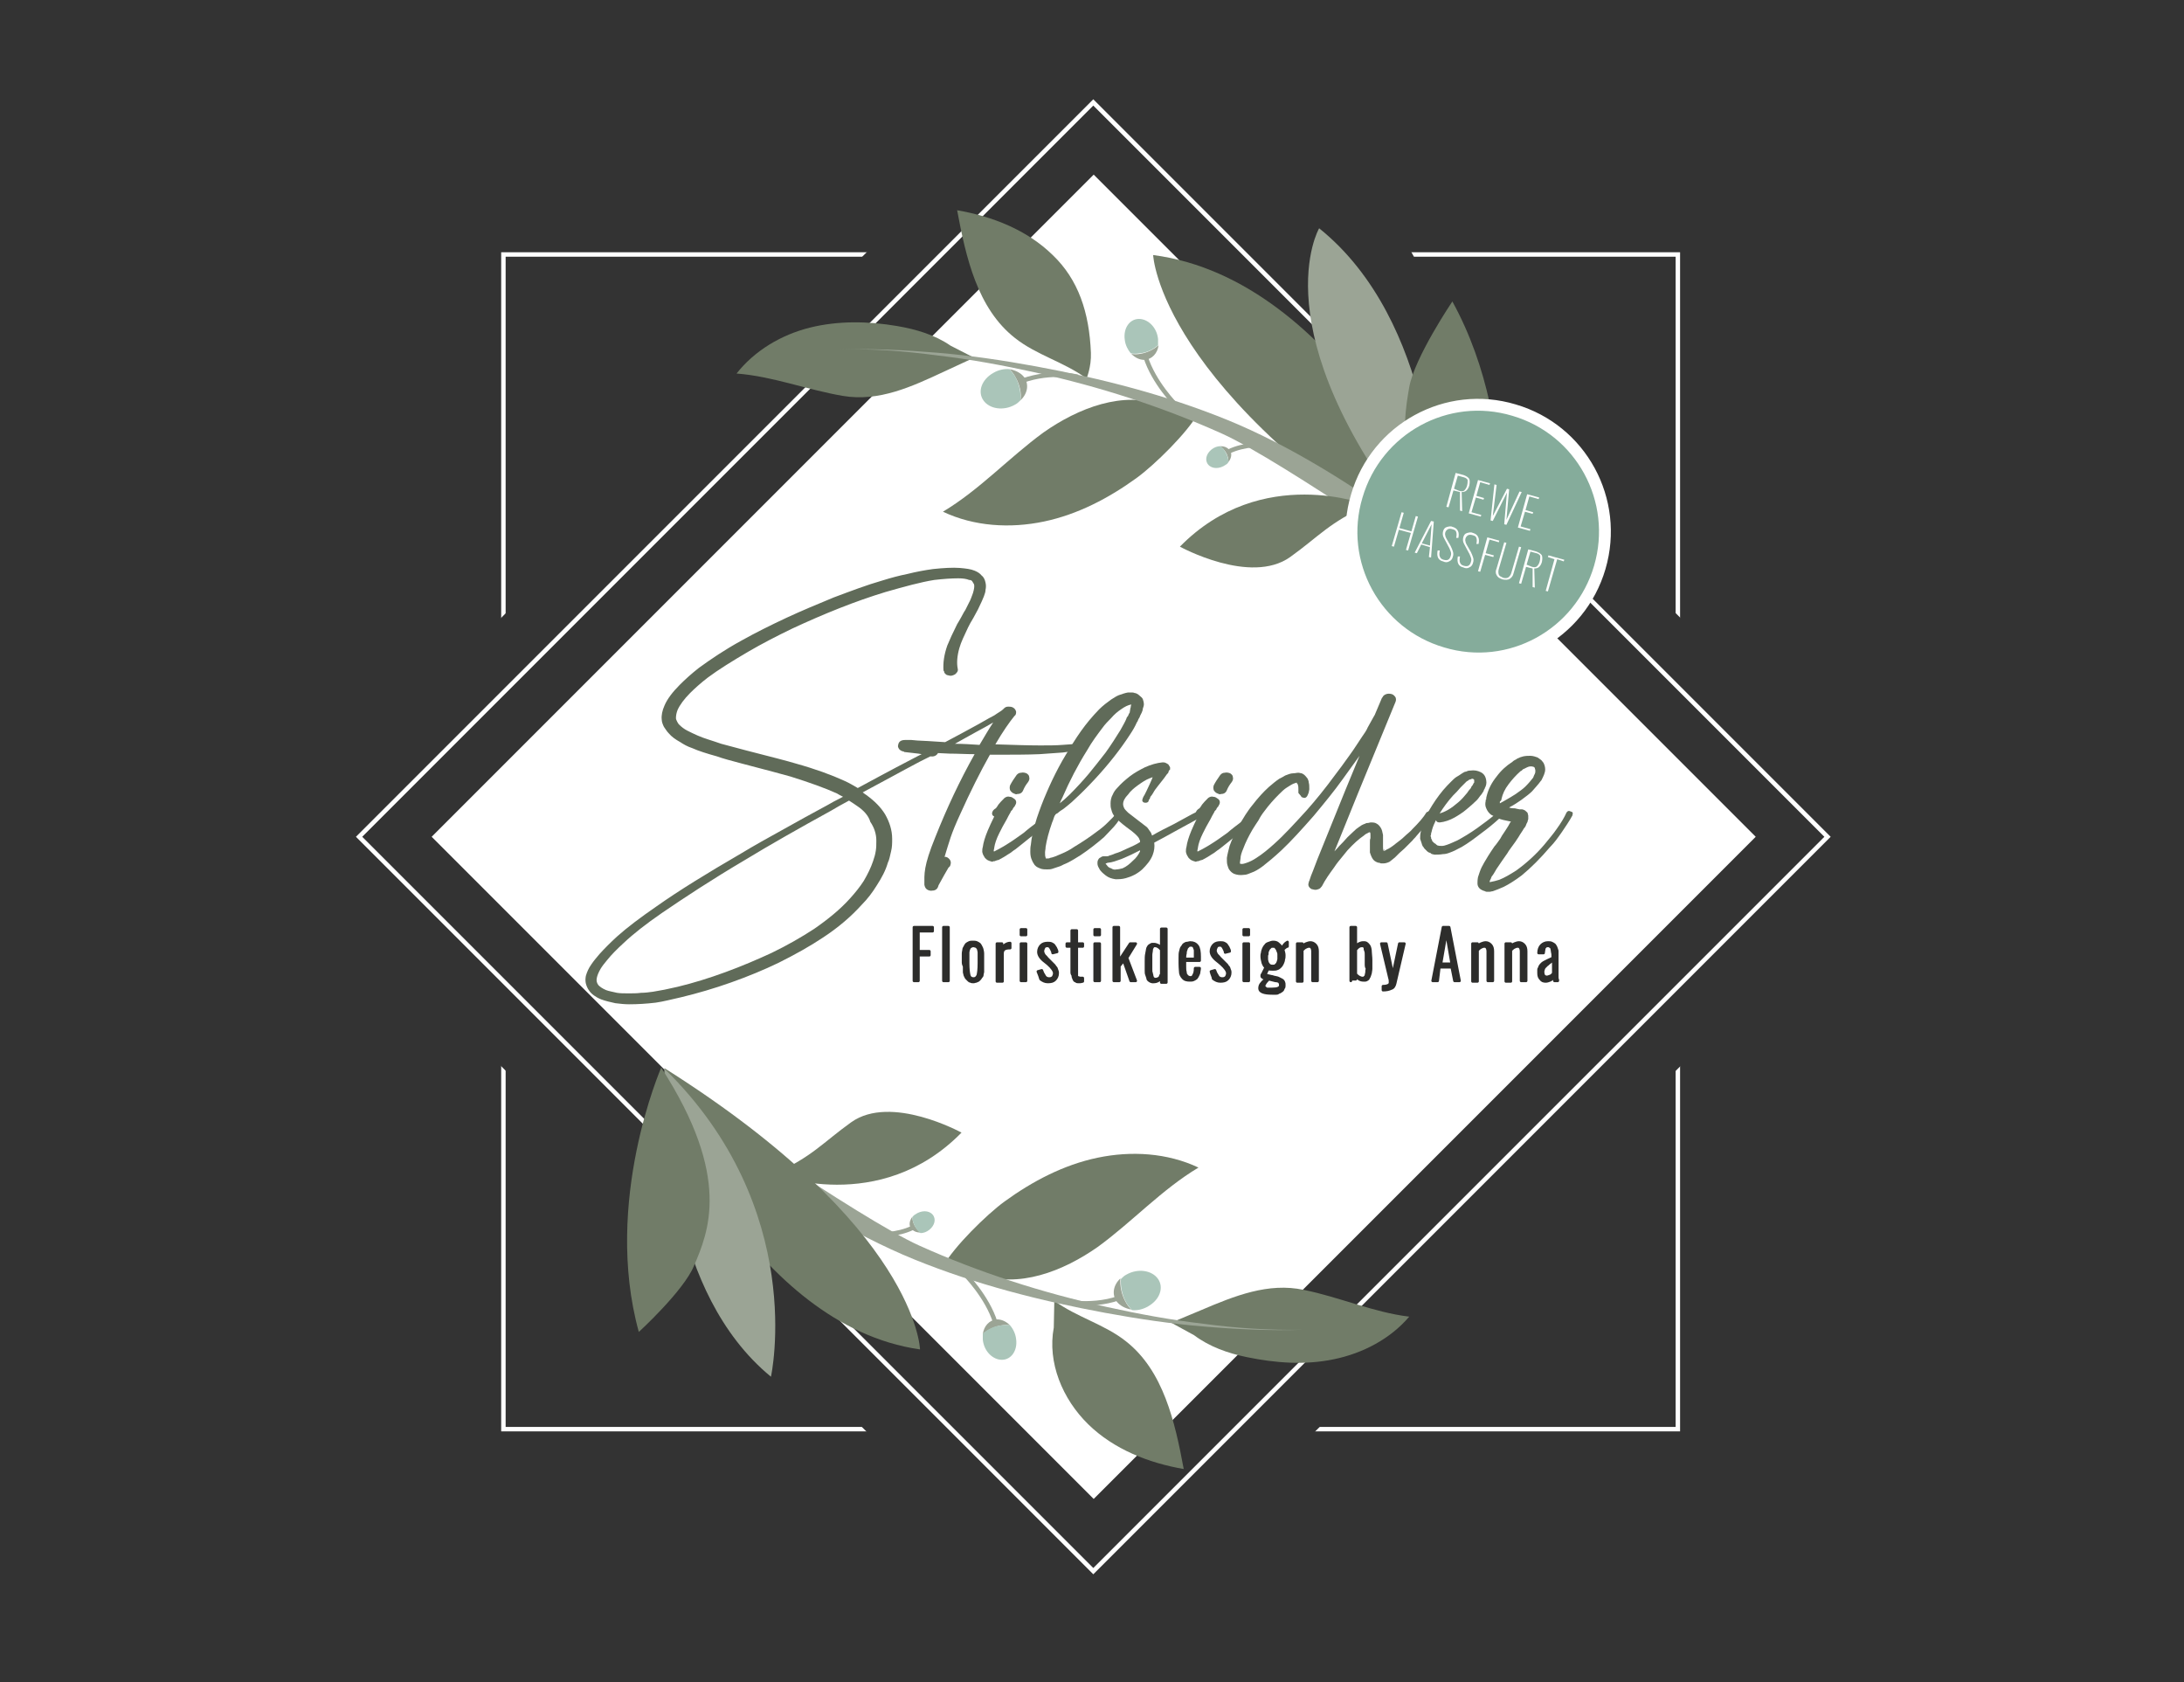 <?xml version="1.0" encoding="utf-8"?>
<!-- Generator: $$$/GeneralStr/196=Adobe Illustrator 27.6.0, SVG Export Plug-In . SVG Version: 6.00 Build 0)  -->
<svg version="1.1" id="Ebene_1" xmlns="http://www.w3.org/2000/svg" xmlns:xlink="http://www.w3.org/1999/xlink" x="0px" y="0px"
	 viewBox="0 0 400 308" style="enable-background:new 0 0 400 308;" xml:space="preserve">
<style type="text/css">
	.st0{fill:#333333;}
	.st1{fill:none;stroke:#FFFFFF;stroke-width:0.815;stroke-miterlimit:10;}
	.st2{fill:#FFFFFF;}
	.st3{fill:#2D2D2B;stroke:#2D2D2B;stroke-width:0.5;stroke-linecap:round;stroke-linejoin:round;stroke-miterlimit:10;}
	.st4{fill:#606B59;}
	.st5{fill:#717C68;}
	.st6{fill:#9BA495;}
	.st7{fill:#AAC5B9;}
	.st8{fill:none;stroke:#9BA495;stroke-width:0.815;stroke-miterlimit:10;}
	.st9{fill:none;}
	.st10{fill:#85AC9B;stroke:#FFFFFF;stroke-width:2.172;stroke-miterlimit:10;}
</style>
<g>
	<rect class="st0" width="400" height="308"/>
</g>
<rect x="92.2" y="46.6" class="st1" width="215.1" height="215.1"/>
<rect x="94.4" y="48.8" transform="matrix(0.707 -0.707 0.707 0.707 -50.502 186.424)" class="st0" width="210.8" height="210.8"/>
<rect x="105.2" y="58.1" transform="matrix(0.707 -0.707 0.707 0.707 -49.686 186.527)" class="st1" width="190.2" height="190.2"/>
<rect x="114.6" y="67.5" transform="matrix(0.707 -0.707 0.707 0.707 -49.686 186.527)" class="st2" width="171.5" height="171.5"/>
<g>
	<path class="st3" d="M167.4,179.6v-9.8h3.4v0.7h-2.6v3.7h2v0.7h-2v4.7H167.4z"/>
	<path class="st3" d="M172.8,179.6v-9.8h0.9v9.8H172.8z"/>
	<path class="st3" d="M176.4,176.3V176c0-0.3,0-0.5,0-0.7c0-0.2,0-0.4,0-0.7c0-0.3,0.1-0.5,0.1-0.7s0.1-0.3,0.2-0.5s0.2-0.4,0.3-0.5
		c0.1-0.1,0.3-0.2,0.5-0.3c0.2-0.1,0.4-0.1,0.7-0.1c0.2,0,0.5,0,0.7,0.1c0.2,0.1,0.4,0.2,0.5,0.3c0.1,0.1,0.2,0.3,0.3,0.5
		s0.2,0.4,0.2,0.5s0.1,0.4,0.1,0.7c0,0.3,0,0.5,0,0.7c0,0.2,0,0.4,0,0.7v0.4c0,0.3,0,0.4,0,0.6s0,0.3,0,0.5c0,0.2,0,0.4,0,0.5
		c0,0.1-0.1,0.3-0.1,0.5c0,0.2-0.1,0.3-0.2,0.4c-0.1,0.1-0.1,0.2-0.2,0.3c-0.1,0.1-0.2,0.2-0.3,0.3s-0.3,0.1-0.4,0.2
		c-0.2,0-0.3,0.1-0.5,0.1c-0.2,0-0.4,0-0.5-0.1c-0.2,0-0.3-0.1-0.4-0.2s-0.2-0.2-0.3-0.3c-0.1-0.1-0.2-0.2-0.2-0.3
		c-0.1-0.1-0.1-0.2-0.2-0.4c0-0.2-0.1-0.3-0.1-0.5c0-0.1,0-0.3,0-0.5c0-0.2,0-0.4,0-0.5S176.4,176.6,176.4,176.3z M177.3,176v0.4
		c0,1.1,0.1,1.8,0.2,2.2c0.1,0.4,0.4,0.6,0.8,0.6c0.4,0,0.6-0.2,0.8-0.6c0.1-0.4,0.2-1.1,0.2-2.2V176c0-0.4,0-0.7,0-0.9
		c0-0.2,0-0.5,0-0.7c0-0.2-0.1-0.4-0.1-0.5s-0.1-0.3-0.2-0.4c-0.1-0.1-0.2-0.2-0.3-0.2c-0.1,0-0.2-0.1-0.4-0.1c-0.1,0-0.3,0-0.4,0.1
		c-0.1,0-0.2,0.1-0.3,0.2c-0.1,0.1-0.1,0.2-0.2,0.4c0,0.1-0.1,0.3-0.1,0.5c0,0.2,0,0.5,0,0.7C177.3,175.3,177.3,175.6,177.3,176z"/>
	<path class="st3" d="M182.6,179.6v-6.8h0.9v1c0.1-0.4,0.3-0.6,0.6-0.8c0.3-0.2,0.6-0.3,0.9-0.3v0.9c0,0-0.1,0-0.1,0
		c-0.9,0-1.3,0.3-1.3,1v5.1H182.6z"/>
	<path class="st3" d="M187,171.2v-1h0.9v1H187z M187,179.6v-6.8h0.9v6.8H187z"/>
	<path class="st3" d="M190.1,177.9l0.7-0.2c0.1,0.2,0.1,0.3,0.2,0.5c0.1,0.2,0.2,0.3,0.3,0.5c0.1,0.2,0.2,0.3,0.4,0.4
		s0.3,0.1,0.5,0.1c0.3,0,0.5-0.1,0.7-0.3c0.1-0.2,0.2-0.4,0.2-0.7c0-0.4-0.4-1-1.2-1.7l-0.5-0.4c-0.4-0.3-0.7-0.6-0.9-0.9
		c-0.2-0.3-0.3-0.6-0.3-0.9c0-0.5,0.2-0.9,0.5-1.2c0.3-0.3,0.7-0.4,1.2-0.4c0.2,0,0.5,0,0.7,0.1s0.4,0.2,0.5,0.4s0.3,0.4,0.3,0.5
		c0.1,0.2,0.2,0.4,0.2,0.6l-0.8,0.2c0-0.2-0.1-0.4-0.2-0.6c-0.1-0.2-0.2-0.4-0.3-0.5c-0.2-0.2-0.3-0.2-0.5-0.2
		c-0.3,0-0.5,0.1-0.6,0.3s-0.2,0.4-0.2,0.7c0,0.2,0.1,0.4,0.2,0.6s0.4,0.4,0.6,0.7l0.5,0.5c0.2,0.2,0.3,0.3,0.4,0.4
		c0.1,0.1,0.2,0.2,0.4,0.4c0.1,0.2,0.2,0.3,0.3,0.4c0.1,0.1,0.1,0.3,0.2,0.5c0.1,0.2,0.1,0.4,0.1,0.5c0,0.5-0.2,0.9-0.5,1.2
		c-0.3,0.3-0.7,0.4-1.3,0.4c-0.5,0-0.9-0.2-1.3-0.5C190.5,178.9,190.3,178.4,190.1,177.9z"/>
	<path class="st3" d="M196.3,178v-4.7h-0.9v-0.5h0.9v-2.4h0.9v2.4h1.1v0.5h-1.1v4.7c0,0.2,0,0.3,0,0.4c0,0.1,0,0.2,0,0.3
		c0,0.1,0.1,0.2,0.1,0.2c0,0.1,0.1,0.1,0.2,0.1c0.1,0,0.2,0.1,0.3,0.1c0.2,0,0.4,0,0.5,0v0.6c-0.3,0.1-0.5,0.1-0.7,0.1
		c-0.2,0-0.4,0-0.5-0.1s-0.3-0.1-0.3-0.2c-0.1-0.1-0.1-0.2-0.2-0.4s-0.1-0.3-0.1-0.5C196.3,178.3,196.3,178.2,196.3,178z"/>
	<path class="st3" d="M200.5,171.2v-1h0.9v1H200.5z M200.5,179.6v-6.8h0.9v6.8H200.5z"/>
	<path class="st3" d="M204,179.6v-9.8h0.9v6.2l2.1-3.2h1l-1.6,2.6l1.6,4.2h-0.9l-1.3-3.7l-0.8,1v2.7H204z"/>
	<path class="st3" d="M212.7,179.6v-0.6c-0.3,0.5-0.8,0.8-1.4,0.8c-0.1,0-0.2,0-0.3,0c-0.1,0-0.2-0.1-0.3-0.1
		c-0.1-0.1-0.2-0.1-0.3-0.2c-0.1-0.1-0.2-0.2-0.2-0.4c-0.1-0.2-0.1-0.4-0.2-0.6c-0.1-0.2-0.1-0.5-0.1-0.8s0-0.7,0-1.1v-0.5
		c0-0.6,0-1.1,0.1-1.5s0.1-0.7,0.2-1c0.1-0.2,0.2-0.4,0.4-0.5s0.3-0.2,0.4-0.2s0.3,0,0.4,0c0.2,0,0.5,0.1,0.7,0.2
		c0.2,0.1,0.4,0.3,0.6,0.6v-3.6h0.9v9.8H212.7z M212.7,178.4v-4.5c-0.4-0.5-0.8-0.7-1.1-0.7c-0.1,0-0.2,0-0.2,0
		c-0.1,0-0.1,0-0.2,0.1c-0.1,0.1-0.1,0.1-0.2,0.3s-0.1,0.3-0.1,0.5s-0.1,0.4-0.1,0.8s0,0.7,0,1.1v0.5c0,0.4,0,0.7,0,1
		c0,0.3,0,0.5,0.1,0.7c0,0.2,0.1,0.3,0.1,0.5c0,0.1,0.1,0.2,0.1,0.3s0.1,0.1,0.2,0.2s0.1,0.1,0.2,0.1c0,0,0.1,0,0.2,0
		c0.2,0,0.4-0.1,0.6-0.2S212.5,178.6,212.7,178.4z"/>
	<path class="st3" d="M216.1,176.4v-1c0-0.5,0-0.9,0.1-1.2c0.1-0.3,0.1-0.6,0.3-0.8s0.2-0.4,0.4-0.5s0.3-0.2,0.5-0.2
		c0.2,0,0.4-0.1,0.6-0.1c0.6,0,1,0.2,1.3,0.6s0.4,1.1,0.4,2c0,0.3,0,0.5,0,0.7H217v1c0,0.4,0,0.8,0.1,1.1c0,0.3,0.1,0.5,0.2,0.6
		c0.1,0.1,0.2,0.2,0.3,0.3c0.1,0,0.3,0.1,0.4,0.1c0.3,0,0.5-0.1,0.6-0.4c0.2-0.3,0.3-0.7,0.3-1.3h0.8c0,0.3-0.1,0.5-0.1,0.7
		s-0.1,0.4-0.2,0.6c-0.1,0.2-0.2,0.4-0.3,0.5c-0.1,0.1-0.3,0.2-0.5,0.3c-0.2,0.1-0.4,0.1-0.7,0.1c-0.5,0-0.9-0.1-1.1-0.3
		s-0.5-0.5-0.6-1C216.2,178,216.1,177.3,216.1,176.4z M217,175.6h1.9c0-0.2,0-0.3,0-0.5c0-0.2,0-0.3,0-0.5c0-0.2,0-0.3,0-0.5
		c0-0.1,0-0.3-0.1-0.4c0-0.1-0.1-0.2-0.1-0.3c-0.1-0.1-0.1-0.2-0.2-0.2c-0.1-0.1-0.2-0.1-0.3-0.1c-0.2,0-0.4,0-0.5,0.1
		s-0.2,0.2-0.3,0.3c-0.1,0.1-0.1,0.3-0.2,0.5s-0.1,0.5-0.1,0.6C217,174.9,217,175.2,217,175.6z"/>
	<path class="st3" d="M221.8,177.9l0.7-0.2c0.1,0.2,0.1,0.3,0.2,0.5c0.1,0.2,0.2,0.3,0.3,0.5c0.1,0.2,0.2,0.3,0.4,0.4
		c0.2,0.1,0.3,0.1,0.5,0.1c0.3,0,0.5-0.1,0.7-0.3c0.1-0.2,0.2-0.4,0.2-0.7c0-0.4-0.4-1-1.2-1.7L223,176c-0.4-0.3-0.7-0.6-0.9-0.9
		s-0.3-0.6-0.3-0.9c0-0.5,0.2-0.9,0.5-1.2c0.3-0.3,0.7-0.4,1.2-0.4c0.2,0,0.5,0,0.7,0.1s0.4,0.2,0.5,0.4s0.3,0.4,0.3,0.5
		c0.1,0.2,0.2,0.4,0.2,0.6l-0.8,0.2c0-0.2-0.1-0.4-0.2-0.6c-0.1-0.2-0.2-0.4-0.3-0.5c-0.2-0.2-0.3-0.2-0.5-0.2
		c-0.3,0-0.5,0.1-0.6,0.3c-0.1,0.2-0.2,0.4-0.2,0.7c0,0.2,0.1,0.4,0.2,0.6c0.1,0.2,0.4,0.4,0.6,0.7l0.5,0.5c0.2,0.2,0.3,0.3,0.4,0.4
		c0.1,0.1,0.2,0.2,0.4,0.4c0.1,0.2,0.2,0.3,0.3,0.4c0.1,0.1,0.1,0.3,0.2,0.5c0.1,0.2,0.1,0.4,0.1,0.5c0,0.5-0.2,0.9-0.5,1.2
		s-0.7,0.4-1.3,0.4c-0.5,0-0.9-0.2-1.3-0.5C222.2,178.9,221.9,178.4,221.8,177.9z"/>
	<path class="st3" d="M227.8,171.2v-1h0.9v1H227.8z M227.8,179.6v-6.8h0.9v6.8H227.8z"/>
	<path class="st3" d="M231.8,178.4c0,0.1,0,0.2,0.2,0.2c0.1,0,0.4,0.1,0.9,0.2c0.2,0,0.3,0.1,0.4,0.1c0.3,0.1,0.6,0.1,0.8,0.2
		s0.4,0.2,0.6,0.3c0.2,0.1,0.3,0.2,0.4,0.4c0.1,0.2,0.1,0.3,0.1,0.6c0,0.2,0,0.4-0.1,0.5s-0.1,0.3-0.2,0.4c-0.1,0.1-0.2,0.2-0.4,0.3
		c-0.1,0.1-0.3,0.1-0.4,0.2s-0.3,0.1-0.4,0.1c-0.2,0-0.3,0-0.4,0s-0.2,0-0.3,0c-1.5,0-2.3-0.3-2.3-0.9c0-0.4,0.1-0.7,0.4-1
		c0.2-0.3,0.5-0.5,0.9-0.7c-0.1,0-0.1,0-0.3-0.1s-0.3-0.1-0.4-0.2s-0.2-0.1-0.2-0.2c0,0,0-0.1,0-0.2c0-0.1,0-0.1,0.1-0.2
		c0-0.1,0.1-0.1,0.1-0.2s0.1-0.1,0.1-0.2c0-0.1,0.1-0.1,0.1-0.2c0-0.1,0.1-0.1,0.1-0.2c0-0.1,0.1-0.1,0.1-0.2c0,0,0.1-0.1,0.1-0.1
		c0-0.1,0.1-0.1,0.1-0.1c-0.3-0.2-0.5-0.6-0.6-0.9c-0.1-0.4-0.2-0.8-0.2-1.2c0-0.2,0-0.4,0.1-0.7c0-0.2,0.1-0.4,0.2-0.7
		c0.1-0.2,0.2-0.4,0.4-0.6c0.1-0.2,0.3-0.3,0.6-0.4s0.5-0.2,0.8-0.2c0.4,0,0.7,0.1,0.9,0.3c0.2,0.2,0.5,0.4,0.7,0.8
		c0.1-0.1,0.1-0.2,0.2-0.3c0.1-0.1,0.1-0.2,0.2-0.3c0.1-0.1,0.2-0.2,0.3-0.3c0.1-0.1,0.2-0.1,0.3-0.2v0.8c-0.1,0-0.3,0.1-0.4,0.2
		s-0.3,0.2-0.4,0.4c0.1,0.4,0.2,0.7,0.2,1c0,0.3,0,0.5-0.1,0.8c0,0.2-0.1,0.5-0.2,0.7c-0.1,0.2-0.2,0.4-0.4,0.6
		c-0.2,0.2-0.3,0.3-0.6,0.4c-0.2,0.1-0.5,0.1-0.8,0.1c-0.3,0-0.6,0-0.8-0.1C232,177.8,231.9,178.1,231.8,178.4z M233.6,179.6
		l-1.2-0.3c-0.2,0.1-0.4,0.4-0.6,0.6c-0.2,0.3-0.3,0.5-0.3,0.7c0,0.1,0,0.2,0.1,0.2s0.1,0.1,0.2,0.2c0.1,0,0.2,0.1,0.2,0.1
		s0.2,0,0.3,0c0.1,0,0.2,0,0.3,0c0.1,0,0.2,0,0.3,0c0,0,0.1,0,0.1,0c1,0,1.5-0.2,1.5-0.7c0-0.3-0.1-0.5-0.2-0.6
		C234.2,179.7,233.9,179.6,233.6,179.6z M232.6,176.8c0.1,0.1,0.3,0.1,0.5,0.1c0.2,0,0.4,0,0.5-0.1c0.1-0.1,0.2-0.2,0.3-0.3
		c0.1-0.1,0.1-0.3,0.2-0.4c0-0.2,0.1-0.3,0.1-0.5c0-0.1,0-0.3,0-0.4c0-0.1,0-0.3,0-0.4c0-0.1,0-0.3-0.1-0.5s-0.1-0.3-0.2-0.5
		c-0.1-0.1-0.2-0.3-0.3-0.4c-0.1-0.1-0.3-0.1-0.5-0.1c-0.2,0-0.3,0-0.4,0.1c-0.1,0.1-0.2,0.2-0.3,0.3c-0.1,0.1-0.1,0.2-0.2,0.4
		c-0.1,0.1-0.1,0.3-0.1,0.4c0,0.2,0,0.3-0.1,0.4c0,0.1,0,0.2,0,0.3c0,0.1,0,0.3,0,0.4c0,0.1,0,0.3,0.1,0.5c0,0.2,0.1,0.3,0.2,0.4
		C232.3,176.6,232.4,176.7,232.6,176.8z"/>
	<path class="st3" d="M237.6,179.6v-6.8h0.9v0.6c0.2-0.3,0.4-0.5,0.7-0.6c0.3-0.1,0.5-0.2,0.8-0.2c0.3,0,0.6,0.1,0.9,0.4
		c0.3,0.3,0.4,0.7,0.4,1.2v5.4h-0.9v-5.4c0-0.3-0.1-0.6-0.2-0.7c-0.1-0.2-0.3-0.2-0.5-0.2c-0.2,0-0.4,0.1-0.6,0.2
		c-0.2,0.1-0.4,0.3-0.6,0.5v5.7H237.6z"/>
	<path class="st3" d="M247.4,179.6v-9.8h0.9v3.6c0.2-0.3,0.4-0.5,0.6-0.6c0.2-0.1,0.5-0.2,0.7-0.2c0.2,0,0.3,0,0.4,0
		s0.3,0.1,0.4,0.2s0.3,0.3,0.4,0.5c0.1,0.2,0.2,0.6,0.2,1s0.1,0.9,0.1,1.5v0.5c0,0.4,0,0.8,0,1.1s-0.1,0.6-0.1,0.8
		c-0.1,0.2-0.1,0.4-0.2,0.6c-0.1,0.2-0.2,0.3-0.2,0.4c-0.1,0.1-0.2,0.2-0.3,0.2c-0.1,0.1-0.2,0.1-0.3,0.1c-0.1,0-0.2,0-0.3,0
		c-0.6,0-1-0.3-1.4-0.8v0.6H247.4z M250.2,176.5v-0.5c0-0.4,0-0.8,0-1.1c0-0.3,0-0.6-0.1-0.8s-0.1-0.3-0.1-0.5s-0.1-0.2-0.2-0.3
		c-0.1-0.1-0.1-0.1-0.2-0.1c-0.1,0-0.1,0-0.2,0c-0.4,0-0.7,0.2-1.1,0.7v4.5c0.2,0.2,0.4,0.4,0.6,0.5s0.4,0.2,0.6,0.2
		c0.1,0,0.1,0,0.2,0c0,0,0.1,0,0.2-0.1s0.1-0.1,0.2-0.2s0.1-0.2,0.1-0.3c0-0.1,0.1-0.3,0.1-0.5c0-0.2,0-0.4,0.1-0.7
		C250.2,177.2,250.2,176.8,250.2,176.5z"/>
	<path class="st3" d="M253.3,181.3v-0.7c0.5,0,0.8-0.1,1-0.2c0.2-0.1,0.3-0.3,0.3-0.5c0-0.3,0-0.5-0.1-0.8l-1.5-6.3h0.9l1.2,5.7
		l1.2-5.7h0.9l-1.7,7.3c-0.1,0.4-0.3,0.8-0.7,0.9C254.4,181.2,253.9,181.3,253.3,181.3L253.3,181.3z"/>
	<path class="st3" d="M263.3,179.6h-0.9l1.9-9.8h1.1l1.9,9.8h-0.9l-0.5-2.5h-2.3L263.3,179.6z M263.9,176.5h2l-1-5.8L263.9,176.5z"
		/>
	<path class="st3" d="M269.7,179.6v-6.8h0.9v0.6c0.2-0.3,0.4-0.5,0.7-0.6c0.3-0.1,0.5-0.2,0.8-0.2c0.3,0,0.6,0.1,0.9,0.4
		c0.3,0.3,0.4,0.7,0.4,1.2v5.4h-0.9v-5.4c0-0.3-0.1-0.6-0.2-0.7c-0.1-0.2-0.3-0.2-0.5-0.2c-0.2,0-0.4,0.1-0.6,0.2
		c-0.2,0.1-0.4,0.3-0.6,0.5v5.7H269.7z"/>
	<path class="st3" d="M275.8,179.6v-6.8h0.9v0.6c0.2-0.3,0.4-0.5,0.7-0.6c0.3-0.1,0.5-0.2,0.8-0.2c0.3,0,0.6,0.1,0.9,0.4
		c0.3,0.3,0.4,0.7,0.4,1.2v5.4h-0.9v-5.4c0-0.3-0.1-0.6-0.2-0.7c-0.1-0.2-0.3-0.2-0.5-0.2c-0.2,0-0.4,0.1-0.6,0.2
		c-0.2,0.1-0.4,0.3-0.6,0.5v5.7H275.8z"/>
	<path class="st3" d="M284.7,179.6l-0.1-0.8c-0.2,0.3-0.4,0.6-0.7,0.7s-0.5,0.2-0.8,0.2c-0.4,0-0.7-0.1-0.9-0.4
		c-0.3-0.3-0.4-0.6-0.4-1.1c0-0.1,0-0.2,0-0.3s0-0.2,0-0.3c0-0.1,0-0.2,0.1-0.3c0-0.1,0.1-0.2,0.1-0.3c0.1-0.1,0.1-0.2,0.2-0.3
		c0.1-0.1,0.2-0.2,0.3-0.3c0.1-0.1,0.3-0.2,0.5-0.3c0.2-0.1,0.4-0.2,0.6-0.3s0.5-0.2,0.8-0.4v-0.1c0-0.4,0-0.7-0.1-1
		c0-0.3-0.1-0.5-0.1-0.6c0-0.1-0.1-0.3-0.2-0.3c-0.1-0.1-0.2-0.1-0.2-0.2c-0.1,0-0.2,0-0.2,0c-0.1,0-0.2,0-0.3,0
		c-0.1,0-0.2,0.1-0.3,0.2s-0.2,0.2-0.2,0.4s-0.1,0.4-0.1,0.7v0h-0.9c0-0.6,0.2-1.1,0.5-1.4c0.3-0.3,0.7-0.5,1.2-0.5
		c0.3,0,0.5,0,0.7,0.1c0.2,0.1,0.4,0.2,0.5,0.3c0.1,0.1,0.2,0.3,0.3,0.5c0.1,0.2,0.1,0.4,0.2,0.6c0,0.2,0,0.4,0,0.6v3.3
		c0,0.2,0,0.5,0,0.8c0,0.3,0,0.5,0.1,0.6l0,0.2H284.7z M284.5,178.2v-2.4c-0.3,0.2-0.5,0.3-0.7,0.5c-0.2,0.1-0.3,0.3-0.5,0.4
		c-0.2,0.2-0.3,0.3-0.4,0.4c-0.1,0.1-0.2,0.3-0.2,0.4c-0.1,0.2-0.1,0.3-0.1,0.5c0,0.3,0.1,0.6,0.2,0.7s0.3,0.2,0.5,0.2
		c0.2,0,0.4-0.1,0.7-0.2C284.2,178.6,284.4,178.4,284.5,178.2z"/>
</g>
<g>
	<g>
		<path class="st4" d="M199.2,136.6c0.1,0.3,0,0.5-0.4,0.6c-1.1,0.2-2.5,0.4-4.2,0.6c-1.2,0.1-2.6,0.2-4.2,0.3
			c-2.3,0.1-5.1,0.1-8.3,0.1c-0.1,0-0.2,0-0.4,0c-0.2,0-0.3,0-0.4,0c-1.8,3.2-3.6,6.8-5.4,10.8c-1.8,3.9-2,5-2.9,7.9
			c0.2,0,0.3,0,0.5,0.1c0.3,0.2,0.5,0.4,0.6,0.7c0.1,0.3,0,0.6-0.1,0.9l-0.3,0.3c-0.4,0.7-1,1.7-1.8,3.2l-0.1,0.3
			c-0.2,0.5-0.6,0.7-1.2,0.7c0,0-0.1,0-0.2,0c-0.7-0.1-1-0.5-1.1-1.1c0-2-0.2-3.3,2-8.7c2.1-5.3,4.5-10.4,7.2-15.2
			c-1.6,0-3.1-0.1-4.6-0.1l-2.1-0.1c-0.3,0.5-0.8,0.7-1.4,0.6l-2,1c-3.6,1.9-7,3.8-10.4,5.6c0.3,0.2,0.5,0.4,0.7,0.5
			c1.5,1.1,2.6,2.2,3.4,3.5c0.8,1.4,1.3,2.9,1.3,4.5c0,0.8,0,1.5-0.2,2.3c-0.2,0.8-0.3,1.5-0.6,2.1c-0.4,1.4-1.1,2.7-2,4.1
			c-0.8,1.3-1.7,2.5-2.8,3.6c-1.9,2.1-4.2,4.1-7.1,6c-2.4,1.6-5.1,3.1-8.1,4.6c-2.7,1.3-5.6,2.5-8.7,3.6c-3.1,1.1-6.2,2-9.1,2.7
			c-1.8,0.4-3.3,0.8-4.7,1c-1.7,0.2-3.3,0.3-4.9,0.3c-0.8,0-1.7-0.1-2.5-0.2c-0.9-0.2-1.8-0.4-2.6-0.7c-1-0.4-1.8-1-2.2-1.6
			c-0.3-0.4-0.5-0.9-0.6-1.3c-0.1-0.4-0.1-0.9,0-1.4c0.2-0.7,0.5-1.4,1-2.1c0.4-0.6,0.9-1.2,1.5-1.9c0.9-1,2-2.1,3.2-3.2
			c1.9-1.7,4.3-3.5,7.2-5.5c4.1-2.9,9.3-6.1,15.5-9.7c2.3-1.4,5-2.9,7.9-4.5c2.5-1.4,5.2-2.9,8-4.4c0.5-0.3,1.4-0.8,2.8-1.5
			c-0.4-0.2-0.8-0.4-1.1-0.6c-2.2-1-5-2-8.5-3.1c-1.4-0.4-4.4-1.2-9-2.4c-1.9-0.5-3.4-0.9-4.5-1.3c-1.8-0.5-3.4-1-4.5-1.5
			c-0.9-0.3-1.6-0.7-2.2-1.1c-0.9-0.5-1.6-1-2.1-1.6c-0.4-0.4-0.6-0.8-0.9-1.2c-0.2-0.4-0.4-0.9-0.4-1.3c-0.1-0.8,0.1-1.7,0.5-2.6
			c0.5-1.2,1.5-2.5,2.8-3.8c1-1,2.1-2,3.5-3.1c2.2-1.6,4.7-3.3,7.8-5c2.5-1.4,5.3-2.8,8.3-4.2c2.8-1.3,5.7-2.5,8.6-3.7
			c3.2-1.2,6.1-2.3,8.9-3.1c1.6-0.5,3.1-0.9,4.6-1.2c1.6-0.4,3.2-0.7,4.7-0.9c1.9-0.2,3.6-0.3,4.9-0.2c1.1,0.1,2,0.2,2.7,0.5
			c0.5,0.2,1,0.5,1.3,0.9c0.4,0.3,0.6,0.8,0.7,1.3c0.1,0.4,0.1,0.9,0,1.3c0,0.3-0.1,0.7-0.3,1.2c-0.2,0.5-0.5,1.2-0.9,2
			c-0.2,0.5-0.6,1.1-1,1.9c-0.5,0.8-0.8,1.4-1,1.8c-0.7,1.5-1.3,2.7-1.6,3.8c-0.4,1.4-0.5,2.7-0.3,3.7c0.1,0.3,0,0.6-0.2,0.8
			c-0.2,0.3-0.5,0.4-0.8,0.5c-0.3,0.1-0.6,0-1-0.1c-0.3-0.2-0.5-0.4-0.5-0.7c0,0-0.1-0.1-0.1-0.1c-0.1-1.4,0.1-2.9,0.7-4.6
			c0.4-1,1-2.3,1.8-3.9c0.2-0.3,0.4-0.7,0.7-1.2c0.3-0.5,0.5-1,0.8-1.4c0.2-0.4,0.4-0.8,0.6-1.2c0.4-0.7,0.6-1.4,0.8-1.9
			c0.2-0.7,0.3-1.2,0.2-1.6c-0.1-0.2-0.2-0.3-0.3-0.5c-0.1-0.2-0.3-0.3-0.6-0.3c-0.5-0.2-1.1-0.3-2-0.3c-1.2,0-2.7,0.1-4.4,0.3
			c-2.5,0.4-5.4,1.2-8.9,2.2c-5.6,1.7-11.3,4-17.1,6.7c-2.9,1.4-5.6,2.8-8,4.2c-2.9,1.7-5.5,3.3-7.5,4.8c-1.3,1-2.4,2-3.2,2.8
			c-1.1,1.1-1.9,2.2-2.3,3.1c-0.2,0.5-0.3,1-0.3,1.5c0,0.2,0.1,0.4,0.2,0.6c0.1,0.2,0.2,0.4,0.4,0.6c0.4,0.4,0.9,0.8,1.5,1.1
			c0.6,0.3,1.2,0.6,1.9,0.9c1.1,0.5,2.6,0.9,4.3,1.5c1.1,0.3,2.6,0.7,4.5,1.2c4.7,1.2,7.8,2,9.1,2.4c3.6,1,6.6,2.1,9,3.2
			c0.9,0.4,1.7,0.9,2.4,1.3c1.7-0.9,5.3-2.9,10.9-5.8l0.8-0.4l-0.6-0.1c-0.9-0.1-1.8-0.2-2.6-0.3l-0.1-0.1c-0.3,0-0.6-0.2-0.8-0.4
			c-0.2-0.3-0.3-0.5-0.2-0.8c0.1-0.6,0.5-0.9,1.3-0.9h0.3h0.3h0.5l1.1,0.1l2,0.1l3.1,0.2l3-1.6c1.6-0.9,3-1.6,4-2.2
			c0.7-0.4,1.4-0.8,2-1.1c0.7-0.5,1.3-0.8,1.6-1.1l0.1-0.1c0.2-0.2,0.4-0.4,0.8-0.4c0.4,0,0.7,0,1,0.2c0.3,0.2,0.4,0.4,0.5,0.7
			c0,0.3,0,0.6-0.3,0.8c-0.9,1.1-2.1,2.8-3.5,5.2c3.2,0.1,6,0.2,8.2,0.2c1.5,0,2.9,0,4.1-0.1c1.7-0.1,3-0.2,4-0.4h0.1
			C198.9,136.2,199.1,136.3,199.2,136.6z M157,147.6c-0.4-0.3-0.9-0.6-1.5-1c-1.3,0.7-2.4,1.3-3.2,1.8c-6,3.3-11.3,6.3-15.9,9.1
			c-6.1,3.6-11.1,6.9-15.2,9.7c-2.9,2-5.2,3.8-7,5.5c-1.2,1.1-2.2,2.1-3,3.1c-0.5,0.6-0.9,1.1-1.2,1.6c-0.4,0.7-0.6,1.2-0.7,1.7
			c-0.1,0.5,0,0.9,0.3,1.3c0.3,0.3,0.7,0.6,1.4,0.9c0.5,0.2,1.2,0.3,2,0.5c0.6,0.1,1.3,0.1,2.2,0.1c0.7,0,1.5,0,2.2-0.1
			c0.7,0,1.5-0.1,2.2-0.2c1.3-0.2,2.8-0.5,4.5-0.9c2.9-0.7,5.8-1.6,8.8-2.7c3-1.1,5.8-2.3,8.4-3.5c2.9-1.4,5.5-2.9,7.8-4.4
			c2.6-1.8,4.8-3.6,6.6-5.6c0.9-1,1.8-2.1,2.5-3.2c0.7-1.2,1.3-2.4,1.7-3.6c0.2-0.6,0.4-1.2,0.5-1.9c0.1-0.6,0.1-1.2,0.1-1.9
			c0-1.2-0.4-2.4-1.1-3.4C159.1,149.4,158.2,148.4,157,147.6z M174.9,136.2c1.5,0,3,0.1,4.5,0.2c0.9-1.5,1.7-2.9,2.5-4.1
			c-0.5,0.3-0.9,0.5-1.4,0.8c-1.1,0.6-2.4,1.3-4,2.2L174.9,136.2z"/>
		<path class="st4" d="M193.1,148.7c0.3,0.2,0.3,0.4,0.1,0.6c-0.3,0.3-0.6,0.7-1.1,1.2c-0.4,0.3-0.7,0.7-1.2,1
			c-0.8,0.7-1.6,1.4-2.4,2c-0.9,0.7-1.7,1.4-2.5,2c-0.5,0.3-0.9,0.7-1.3,0.9c-0.6,0.4-1.1,0.7-1.5,0.9c-0.2,0.1-0.3,0.2-0.5,0.2
			c-0.2,0.1-0.4,0.1-0.5,0.2c0,0-0.1,0-0.2,0c-0.1,0-0.2,0.1-0.3,0.1c-0.1,0-0.2-0.1-0.3-0.1c0,0-0.1,0-0.3-0.1
			c-0.3-0.1-0.5-0.3-0.7-0.5c-0.2-0.3-0.4-0.6-0.5-1.1c0-0.3,0-0.6,0.1-0.9c0.1-0.8,0.4-1.8,0.9-3c0.3-0.7,0.7-1.6,1.2-2.6
			c-0.1,0-0.2-0.1-0.3-0.2c-0.2-0.3-0.1-0.6,0.1-0.9l0.1-0.1c0.1-0.1,0.2-0.2,0.4-0.3c0.2-0.3,0.4-0.5,0.4-0.6
			c0.3-0.4,0.7-0.8,1.1-1.2l0.1-0.1c0.3-0.2,0.6-0.3,0.9-0.2c0.4,0,0.6,0.2,0.9,0.4c0.4,0.3,0.4,0.8,0.1,1.2c0,0.1-0.1,0.2-0.2,0.3
			c-0.1,0.1-0.2,0.3-0.2,0.3c0,0.1-0.1,0.2-0.2,0.3s-0.2,0.2-0.2,0.3c-0.3,0.5-0.5,0.9-0.7,1.3c-0.6,1-1,1.8-1.4,2.6
			c-0.5,1-0.8,1.9-0.9,2.6c0,0.2-0.1,0.4-0.1,0.6c0,0,0,0.1,0,0.1c0.1,0,0.2,0,0.3-0.1c0.4-0.2,0.8-0.4,1.3-0.7
			c0.4-0.2,0.8-0.5,1.3-0.8c0.8-0.5,1.6-1.1,2.6-1.8c0.8-0.7,1.6-1.3,2.4-1.9c0.4-0.3,0.9-0.7,1.3-1c0.5-0.4,0.9-0.8,1.1-1v-0.1
			C192.5,148.4,192.8,148.4,193.1,148.7z M185.7,145.3c-0.3-0.1-0.5-0.3-0.7-0.6c-0.1-0.3-0.1-0.6,0-0.9c0.3-0.6,0.7-1.2,1.2-1.9
			c0.2-0.2,0.4-0.4,0.8-0.4c0.4-0.1,0.7,0,1,0.1c0.3,0.2,0.5,0.4,0.5,0.7c0.1,0.3,0,0.6-0.2,0.9c-0.4,0.5-0.7,1-0.9,1.5
			c-0.2,0.5-0.6,0.7-1.1,0.7C186.1,145.5,185.9,145.4,185.7,145.3z"/>
		<path class="st4" d="M209.3,128c0.1,0.3,0.2,0.6,0.2,1c0,0.2-0.1,0.5-0.2,0.8c0,0.2-0.1,0.5-0.2,0.7l-0.3,0.6
			c0,0.1-0.1,0.3-0.3,0.6c-0.1,0.3-0.2,0.5-0.3,0.6c-0.3,0.7-0.7,1.4-1.3,2.3c-1.7,2.6-3.8,5.3-6.4,8.1c-1.4,1.5-2.6,2.7-3.7,3.7
			c-0.7,0.7-1.4,1.2-2,1.7c-0.5,0.3-0.9,0.6-1.1,0.8c-0.2,0.1-0.4,0.2-0.5,0.3c-0.2,0.5-0.3,1-0.5,1.4c-0.6,1.7-1,3.2-1.2,4.5
			c0,0.4-0.1,0.7-0.1,1c0,0.4,0,0.7,0.1,0.9c0,0.1,0,0.2,0.1,0.2c0,0,0.1,0,0.2,0c0.2,0,0.4,0,0.5-0.1c0.6-0.1,1.3-0.4,2.2-0.8
			c0.7-0.3,1.5-0.7,2.2-1.2c1.5-0.9,3-1.9,4.3-2.9c0.7-0.5,1.3-1,1.9-1.6c0.3-0.3,0.6-0.6,0.9-0.9c0.3-0.3,0.5-0.7,0.7-0.9v-0.1
			c0.2-0.3,0.4-0.3,0.7-0.2c0.3,0.1,0.4,0.3,0.3,0.6c-0.3,0.7-0.7,1.4-1.5,2.3c-0.5,0.5-1.1,1.2-1.8,1.9c-1.4,1.2-2.8,2.3-4.3,3.3
			c-0.8,0.5-1.6,1-2.4,1.4c-0.5,0.2-0.9,0.4-1.3,0.6c-0.5,0.2-1,0.3-1.5,0.5c-0.3,0.1-0.6,0.1-0.9,0.1c-0.4,0-0.7,0-1.1-0.1
			c-0.3-0.1-0.5-0.2-0.7-0.3c-0.2-0.1-0.4-0.3-0.5-0.4c-0.2-0.3-0.4-0.6-0.5-0.9c-0.2-0.4-0.3-0.9-0.3-1.5c0-0.4,0-0.9,0.1-1.3
			c0.1-1.3,0.5-3,1.1-4.9c0.5-1.5,1.1-3.1,1.8-4.7c0.6-1.4,1.3-2.9,2.2-4.6c0.9-1.7,1.8-3.1,2.6-4.4c1-1.6,2-3,3-4.2
			c0.6-0.7,1.2-1.4,1.8-2c0.7-0.7,1.5-1.3,2.2-1.8c0.5-0.3,0.9-0.6,1.4-0.8c0.6-0.2,1.1-0.4,1.7-0.5h0.2c0.1,0,0.2,0,0.3,0
			c0.3,0,0.5,0,0.7,0.1c0.3,0,0.5,0.2,0.7,0.3C209,127.6,209.2,127.8,209.3,128z M207,129.9c0-0.2,0.1-0.3,0.1-0.5
			c0-0.2,0.1-0.3,0.1-0.4c-0.6,0.1-1.2,0.4-1.9,0.9c-0.6,0.4-1.2,0.9-1.8,1.6c-0.5,0.5-1.1,1.1-1.6,1.8c-0.9,1.2-1.9,2.5-2.8,4.1
			c-1.7,2.7-3.2,5.6-4.5,8.6c-0.2,0.4-0.4,0.8-0.5,1.1c0.6-0.5,1.2-1,1.8-1.6c1.3-1.3,2.4-2.5,3.5-3.8c1-1.2,2-2.5,3.1-3.9
			c1-1.4,1.9-2.8,2.7-4.1c0.5-0.9,0.9-1.6,1.1-2.1c0-0.1,0.1-0.3,0.3-0.5c0.1-0.3,0.2-0.5,0.3-0.6L207,129.9z"/>
		<path class="st4" d="M220.5,148.9c0.2,0.3,0.1,0.5-0.3,0.7c0,0-0.1,0-0.3,0.1l-0.3,0.1l-0.5,0.3l-1.1,0.6l-2.2,1.2
			c-1.6,0.9-3.1,1.7-4.4,2.4c0.1,0.8,0,1.5-0.3,2.3c-0.4,1-1.1,1.8-1.9,2.6c-0.9,0.8-1.9,1.3-3,1.6c-0.7,0.2-1.3,0.2-1.9,0.2
			c-0.7-0.1-1.3-0.3-1.8-0.7c-0.5-0.4-1-0.8-1.2-1.3c-0.2-0.3-0.3-0.6-0.3-0.9c0-0.2,0-0.4,0.1-0.6c0.1-0.2,0.2-0.4,0.5-0.5
			c0.1-0.1,0.3-0.2,0.5-0.2c0.1,0,0.3,0,0.5,0c0.2,0,0.4,0,0.5-0.1c0.3-0.1,0.7-0.2,1.1-0.4c0.7-0.2,1.4-0.5,2.2-0.9
			c0.7-0.3,1.6-0.7,2.4-1.2c0-0.1,0-0.1,0-0.2v-0.1l-0.1-0.1c0-0.2-0.2-0.5-0.5-0.8c-0.2-0.2-0.5-0.5-0.9-0.8
			c-1.5-1.1-2.2-1.7-2.4-1.9c-0.5-0.5-0.9-0.9-1.1-1.3c-0.1-0.2-0.2-0.5-0.3-0.9c-0.1-0.3-0.1-0.6-0.1-1c0-0.5,0.1-1.1,0.4-1.6
			c0.2-0.5,0.5-0.9,0.9-1.3c0.6-0.7,1.4-1.4,2.3-2.1c0.8-0.6,1.7-1.1,2.7-1.6c1.1-0.5,2.2-0.8,3.2-0.9c0.2,0,0.4,0,0.6,0.1
			c0.2,0.1,0.4,0.2,0.5,0.3c0.1,0.2,0.2,0.3,0.3,0.5c0,0.1,0,0.2,0,0.3c0,0.1,0,0.2-0.1,0.2l-0.1,0.1c-0.1,0.2-0.1,0.3-0.1,0.3
			c0,0.1-0.1,0.2-0.3,0.4c0,0-0.2,0.3-0.5,0.7l-1.1,1.4c-0.4,0.5-0.7,0.9-0.9,1.3c-0.2,0.3-0.3,0.5-0.5,0.7c0,0.1-0.1,0.2-0.1,0.3
			c0,0.1-0.1,0.1-0.1,0.2c0,0-0.1,0-0.1,0.1c0,0.3-0.2,0.5-0.6,0.5c-0.4,0-0.6-0.2-0.6-0.5c0-0.1,0.1-0.2,0.1-0.3
			c0-0.1,0-0.2,0.1-0.2c0-0.1,0.1-0.3,0.2-0.4l0.4-0.8c0.3-0.6,0.5-1.1,0.7-1.5c0.1-0.3,0.3-0.6,0.4-1c-0.2,0.1-0.4,0.2-0.5,0.2
			c-0.8,0.3-1.5,0.8-2.2,1.3c-0.7,0.5-1.4,1.1-1.8,1.7c-0.6,0.6-0.9,1.2-0.9,1.7v0.1c0,0.2,0.1,0.5,0.2,0.7c0.1,0.2,0.4,0.5,0.7,0.8
			c0.1,0.1,0.8,0.6,2.2,1.7c0.5,0.4,0.9,0.7,1.3,1c0.2,0.3,0.4,0.5,0.5,0.7c0.2,0.2,0.3,0.5,0.4,0.8c1.2-0.7,2.6-1.4,4-2.1l2.2-1.2
			l1.1-0.6l0.6-0.3l0.3-0.2c0.1-0.1,0.2-0.1,0.3-0.2C220.1,148.5,220.3,148.6,220.5,148.9z M208.8,155.9c0,0,0-0.1,0-0.2
			c-0.6,0.3-1.2,0.6-1.6,0.8c-0.9,0.4-1.7,0.8-2.4,1c-0.5,0.2-0.9,0.3-1.3,0.4c-0.2,0-0.5,0.1-0.7,0.1c0,0-0.1,0.1-0.3,0.1
			c0,0.1,0.1,0.2,0.2,0.3c0.2,0.3,0.4,0.5,0.8,0.6c0.3,0.2,0.6,0.3,1,0.2c0.3,0,0.7-0.1,1.1-0.2c0.7-0.3,1.3-0.8,1.9-1.4
			C208.1,157.1,208.5,156.5,208.8,155.9z M203.5,147.4C203.5,147.4,203.5,147.4,203.5,147.4L203.5,147.4z M211.9,140.8L211.9,140.8
			L211.9,140.8L211.9,140.8z"/>
		<path class="st4" d="M230.4,148.7c0.3,0.2,0.3,0.4,0.1,0.6c-0.3,0.3-0.6,0.7-1.1,1.2c-0.4,0.3-0.7,0.7-1.2,1
			c-0.8,0.7-1.6,1.4-2.4,2c-0.9,0.7-1.7,1.4-2.5,2c-0.5,0.3-0.9,0.7-1.3,0.9c-0.6,0.4-1.1,0.7-1.5,0.9c-0.2,0.1-0.3,0.2-0.5,0.2
			c-0.2,0.1-0.4,0.1-0.5,0.2c0,0-0.1,0-0.2,0c-0.1,0-0.2,0.1-0.3,0.1c-0.1,0-0.2-0.1-0.3-0.1c0,0-0.1,0-0.3-0.1
			c-0.3-0.1-0.5-0.3-0.7-0.5c-0.2-0.3-0.4-0.6-0.5-1.1c0-0.3,0-0.6,0.1-0.9c0.1-0.8,0.4-1.8,0.9-3c0.3-0.7,0.7-1.6,1.2-2.6
			c-0.1,0-0.2-0.1-0.3-0.2c-0.2-0.3-0.1-0.6,0.1-0.9l0.1-0.1c0.1-0.1,0.2-0.2,0.4-0.3c0.2-0.3,0.4-0.5,0.4-0.6
			c0.3-0.4,0.7-0.8,1.1-1.2l0.1-0.1c0.3-0.2,0.6-0.3,0.9-0.2c0.4,0,0.6,0.2,0.9,0.4c0.4,0.3,0.4,0.8,0.1,1.2c0,0.1-0.1,0.2-0.2,0.3
			c-0.1,0.1-0.2,0.3-0.2,0.3c0,0.1-0.1,0.2-0.2,0.3c-0.1,0.1-0.2,0.2-0.2,0.3c-0.3,0.5-0.5,0.9-0.7,1.3c-0.6,1-1,1.8-1.4,2.6
			c-0.5,1-0.8,1.9-0.9,2.6c0,0.2-0.1,0.4-0.1,0.6c0,0,0,0.1,0,0.1c0.1,0,0.2,0,0.3-0.1c0.4-0.2,0.8-0.4,1.3-0.7
			c0.4-0.2,0.8-0.5,1.3-0.8c0.8-0.5,1.6-1.1,2.6-1.8c0.8-0.7,1.6-1.3,2.4-1.9c0.4-0.3,0.9-0.7,1.3-1c0.5-0.4,0.9-0.8,1.1-1v-0.1
			C229.8,148.4,230.1,148.4,230.4,148.7z M223,145.3c-0.3-0.1-0.5-0.3-0.7-0.6c-0.1-0.3-0.1-0.6,0-0.9c0.3-0.6,0.7-1.2,1.2-1.9
			c0.2-0.2,0.4-0.4,0.8-0.4c0.4-0.1,0.7,0,1,0.1c0.3,0.2,0.5,0.4,0.5,0.7c0.1,0.3,0,0.6-0.2,0.9c-0.4,0.5-0.7,1-0.9,1.5
			c-0.2,0.5-0.6,0.7-1.1,0.7C223.4,145.5,223.2,145.4,223,145.3z"/>
		<path class="st4" d="M262.6,148.4c0.3,0.2,0.4,0.4,0.2,0.7c-0.5,0.7-1,1.2-1.3,1.6c-0.6,0.7-1,1.2-1.4,1.6l-0.7,0.8
			c-0.2,0.3-0.5,0.5-0.7,0.8c-0.5,0.5-1,1-1.5,1.5l-0.9,0.8c-0.1,0.1-0.2,0.2-0.4,0.4c-0.2,0.2-0.3,0.3-0.4,0.4
			c-0.4,0.3-0.7,0.6-1,0.8c-0.4,0.2-0.8,0.3-1.1,0.3h-0.1h-0.1h-0.2c-0.1,0-0.2,0-0.3-0.1c-0.3,0-0.5-0.1-0.7-0.2
			c-0.4-0.2-0.6-0.5-0.8-0.9c-0.1-0.2-0.2-0.5-0.3-0.8c0-0.3,0-0.7,0-1.2c0-0.2,0-0.4,0-0.7c0-0.3,0-0.5,0.1-0.7c0-0.2,0-0.4,0-0.6
			c0-0.2,0-0.4-0.1-0.5c-0.1,0-0.2,0-0.3,0.1c-0.2,0.1-0.5,0.2-0.8,0.5c-0.9,0.6-1.9,1.5-3,2.7c-0.4,0.5-0.9,1.1-1.3,1.6
			c-0.6,0.7-1,1.3-1.2,1.6c-0.8,1.1-1.6,2.2-2.2,3.4l-0.1,0.1c-0.2,0.3-0.4,0.4-0.8,0.5c-0.3,0.1-0.6,0-1-0.1
			c-0.5-0.3-0.7-0.7-0.5-1.2c0-0.2,0.1-0.3,0.1-0.3l0.1-0.3l0.2-0.6l0.4-1l0.8-2.1l1.7-4.2l3.4-8.4l2.6-6.3
			c-1.1,1.5-2.1,2.9-3.1,4.3c-1.5,2.1-3.3,4.3-5.3,6.7c-2.2,2.5-4.1,4.6-5.9,6.3c-1.4,1.3-2.5,2.2-3.4,2.9c-0.8,0.6-1.5,1-2.1,1.2
			c-0.5,0.2-0.9,0.4-1.4,0.4c-0.7,0.1-1.3,0-1.8-0.2c-0.4-0.2-0.6-0.4-0.9-0.8c-0.1-0.2-0.2-0.4-0.3-0.8c-0.1-0.3-0.1-0.8-0.1-1.3
			c0.1-0.7,0.3-1.4,0.5-2.2c0.4-1.2,1.1-2.5,1.8-3.9c0.4-0.6,0.7-1.2,1.1-1.8c0.4-0.6,0.8-1.2,1.3-1.8c1-1.3,2-2.4,3-3.3
			c0.7-0.6,1.3-1.1,1.9-1.5c0.4-0.2,0.8-0.4,1.1-0.6c0.5-0.2,1-0.4,1.5-0.4c0.3,0,0.6-0.1,0.9-0.1c0.2,0,0.4,0.1,0.6,0.1
			c0.2,0.1,0.4,0.2,0.5,0.3c0.2,0.2,0.4,0.4,0.6,0.7c0.1,0.2,0.2,0.5,0.2,0.7c0.1,0.3,0.1,0.8,0.1,1.2c0,0.2-0.1,0.4-0.1,0.6
			c-0.1,0.3-0.2,0.5-0.3,0.7c-0.2,0.3-0.5,0.4-0.9,0.2c-0.1,0-0.2-0.1-0.2-0.2l-0.5-0.6v-0.1c0-0.1,0-0.1,0-0.2c0-0.1,0-0.3,0-0.4
			c0-0.3,0-0.5-0.1-0.8c0-0.1-0.1-0.2-0.2-0.3v-0.1c-0.1,0-0.2,0.1-0.3,0.1c-0.4,0.1-0.9,0.4-1.5,0.8c-0.5,0.3-1,0.8-1.5,1.3
			c-0.9,0.9-1.8,1.9-2.6,3c-0.4,0.5-0.8,1.1-1.1,1.7c-0.4,0.6-0.8,1.2-1.1,1.7c-0.7,1.2-1.3,2.4-1.7,3.5c-0.3,0.7-0.5,1.3-0.5,1.8
			c0,0.2-0.1,0.5-0.1,0.7c0,0,0,0.1,0,0.2c0,0.1,0.2,0.1,0.4,0.1c0.2,0,0.5-0.1,0.8-0.2c0.6-0.2,1.2-0.5,1.8-0.9
			c1.1-0.7,2.2-1.6,3.3-2.6c1.8-1.6,3.7-3.7,5.9-6.1c1.6-1.8,3.4-4,5.3-6.6c0.7-0.9,1.5-2,2.5-3.4c1.1-1.5,1.8-2.7,2.3-3.4
			c0.5-0.7,0.9-1.3,1.1-1.8l0.5-0.9l0.5-0.9c0.2-0.3,0.4-0.7,0.5-1l1.1-2.6l0.1-0.1c0.1-0.3,0.4-0.5,0.7-0.6c0.3-0.1,0.6-0.1,1,0
			c0.3,0.1,0.5,0.3,0.7,0.6c0.1,0.3,0.1,0.5,0,0.8l-6.9,16.8l-3.4,8.4l-0.9,2.2c0.5-0.5,0.8-0.9,0.9-1c0.4-0.4,0.9-0.9,1.5-1.6
			c0.7-0.7,1.3-1.2,1.6-1.5c0.4-0.3,0.7-0.5,1-0.7c0.2-0.1,0.4-0.2,0.7-0.3c0.1-0.1,0.3-0.1,0.4-0.1c0.2,0,0.4-0.1,0.5-0.1
			c0.4,0,0.8,0,1.1,0.2c0.4,0.2,0.6,0.5,0.8,0.8c0.2,0.3,0.3,0.8,0.4,1.3c0,0.2,0,0.5,0,0.8c0,0.3,0,0.5,0,0.7c0,0.2,0,0.4,0,0.6
			c0,0.3,0,0.5,0.1,0.8c0.2,0,0.4-0.1,0.5-0.2c0.5-0.2,1.1-0.6,1.7-1.1c0.5-0.4,1.1-0.8,1.6-1.3c0.5-0.5,1.1-0.9,1.5-1.4
			c1.1-1.1,2-2.1,2.6-3.1h0.1C262.1,148.3,262.3,148.2,262.6,148.4z M238.1,143.3L238.1,143.3C238,143.2,238,143.3,238.1,143.3z
			 M251.4,152.4L251.4,152.4C251.4,152.3,251.4,152.3,251.4,152.4z M253.4,155.7L253.4,155.7c0.1,0,0.2,0,0.2-0.1h-0.1L253.4,155.7
			L253.4,155.7z"/>
		<path class="st4" d="M263,149.1c0.7-0.1,1.5-0.4,2.2-0.8c0.7-0.4,1.3-0.9,1.9-1.4c0.6-0.5,1.1-1.1,1.6-1.7
			c0.2-0.3,0.4-0.6,0.7-0.9c0-0.1,0.1-0.3,0.3-0.5l0.1-0.2l0.1-0.2l0.1-0.1c0-0.2,0-0.4,0-0.5c-0.1-0.1-0.2-0.2-0.3-0.2
			s-0.2,0-0.3,0.1c-0.2,0-0.4,0.1-0.6,0.3c0,0-0.1,0-0.2,0.1c0,0-0.1,0.1-0.1,0.1c-0.2,0.2-0.3,0.3-0.3,0.3c0,0-0.3,0.3-0.7,0.7
			c-0.4,0.5-0.9,1-1.4,1.5c-0.9,1-1.7,2.1-2.4,3.2c-0.4,0.6-0.7,1.2-0.9,1.7c-0.3,0.6-0.5,1.2-0.6,1.7c0,0.1-0.1,0.2-0.1,0.4
			c0,0.1,0,0.2-0.1,0.4l0.1,0.2c0,0.1,0,0.1,0,0.2l0.1,0.2l0.1,0.2v0.1l0.1,0.1l0.1,0.1c0.1,0.1,0.2,0.2,0.2,0.2l0.2,0.1l0.1,0.1
			l0.1,0.1c0,0,0.1,0,0.1,0.1h0.1c0.2,0.1,0.4,0.1,0.8,0.1c0.3,0,0.6-0.1,0.9-0.2c0.6-0.2,1.2-0.5,1.9-0.8c1.1-0.6,2.3-1.3,3.7-2.3
			c1.1-0.8,2.2-1.6,3.4-2.6c0.3-0.2,0.5-0.2,0.8,0.1c0.2,0.2,0.2,0.4,0,0.6c-1.2,1.1-2.3,2-3.4,2.8c-1.3,1-2.5,1.9-3.7,2.6
			c-0.8,0.4-1.5,0.8-2.1,1c-0.5,0.2-0.9,0.3-1.3,0.3c-0.6,0.1-1.1,0.1-1.5,0.1c-0.2,0-0.4-0.1-0.5-0.1c-0.1,0-0.2-0.1-0.2-0.1
			l-0.1-0.1l-0.3-0.1c0,0-0.2-0.1-0.3-0.2c0,0-0.2-0.2-0.5-0.5c0,0-0.1-0.1-0.2-0.3l-0.1-0.1l-0.1-0.2c-0.1-0.2-0.1-0.3-0.1-0.3
			l-0.1-0.3c0-0.1-0.1-0.2-0.1-0.3l-0.1-0.3c0-0.4,0-0.8,0.1-1.2c0.2-1.2,0.7-2.6,1.6-4.1c0.7-1.2,1.5-2.4,2.5-3.6
			c0.5-0.6,1-1.1,1.5-1.6c0.3-0.3,0.6-0.6,0.9-0.8c0.2-0.1,0.3-0.2,0.5-0.3l0.6-0.4c0.3-0.2,0.5-0.3,0.7-0.3
			c0.2-0.1,0.4-0.2,0.8-0.2c0.7-0.1,1.3,0,1.9,0.3c0.6,0.3,0.9,0.8,1,1.5c0.1,0.5,0,1-0.3,1.5l0.1-0.1l-0.2,0.3l-0.1,0.3
			c-0.1,0.2-0.3,0.4-0.4,0.6c-0.3,0.3-0.5,0.7-0.8,1c-0.6,0.6-1.3,1.2-1.9,1.7c-0.7,0.6-1.5,1.1-2.2,1.5c-0.9,0.5-1.8,0.8-2.7,0.9
			c-0.4,0-0.6-0.1-0.7-0.4C262.5,149.4,262.6,149.2,263,149.1z"/>
		<path class="st4" d="M287.7,148.6c0.4,0.1,0.4,0.3,0.3,0.6v0.1c-0.6,1.1-1.3,2.1-1.9,3c-0.7,1-1.4,2-2.2,2.8
			c-1.8,2.1-3.5,3.8-5.2,5.2c-1.2,0.9-2.3,1.6-3.3,2.1c-0.7,0.3-1.4,0.6-2,0.8c-0.2,0-0.4,0.1-0.6,0.1h-0.1c-0.1,0-0.2,0-0.3,0
			c-0.1,0-0.3,0-0.4-0.1c-0.4-0.1-0.8-0.3-1-0.5c-0.2-0.2-0.4-0.5-0.4-0.9c0-0.3,0-0.7,0.1-1.2c0.1-0.3,0.2-0.6,0.3-0.9
			c0.2-0.6,0.5-1.2,0.8-1.7c0.4-0.7,1-1.7,1.9-3c0.2-0.2,0.4-0.5,0.7-0.9c0.3-0.4,0.5-0.7,0.7-1.1c0.2-0.3,0.4-0.6,0.6-0.9
			c0.4-0.6,0.7-1.1,0.9-1.5c0,0,0-0.1,0.1-0.1v-0.1h-0.2c-0.9-0.2-1.6-0.3-2.2-0.6c-0.4-0.2-0.8-0.4-1.2-0.6
			c-0.4-0.3-0.7-0.7-0.9-1.2c-0.2-0.4-0.2-0.9-0.1-1.3c0-0.2,0-0.3,0.1-0.3v-0.2c0-0.2,0.1-0.4,0.1-0.5c0.3-1.2,0.9-2.4,1.8-3.5
			c0.8-1.1,1.8-2,2.9-2.7c0.1-0.1,0.2-0.2,0.4-0.3c0.2-0.1,0.4-0.2,0.5-0.3c0.4-0.2,0.7-0.3,1.1-0.4c0.5-0.1,0.9-0.1,1.3-0.1
			c0.5,0,1,0.2,1.3,0.3c0.2,0.1,0.4,0.3,0.7,0.5c0.2,0.2,0.3,0.4,0.4,0.5c0.2,0.4,0.3,0.8,0.3,1.2c0,0.6-0.3,1.2-0.7,2l-0.1,0.1
			c-0.5,0.7-1.1,1.3-1.6,1.9c-0.5,0.5-1.2,1-2,1.6c-0.6,0.4-1.3,0.9-2.1,1.3l-0.1,0.1c0.2,0,0.4,0.1,0.5,0.1c0.3,0,0.6,0,0.9,0.1
			l0.5,0.1h0.1c0.1,0,0.2,0,0.3,0c0.2,0,0.4,0.1,0.6,0.2c0.2,0.2,0.4,0.3,0.5,0.5c0,0.2,0.1,0.3,0.1,0.5c0,0.2,0,0.4,0,0.6
			c0,0.1-0.1,0.2-0.1,0.3c0,0.2-0.1,0.3-0.2,0.5c-0.1,0.3-0.2,0.6-0.5,0.9c-0.2,0.4-0.6,0.9-1,1.6c-0.2,0.3-0.4,0.6-0.6,0.9
			c-0.2,0.3-0.5,0.7-0.8,1.1c-0.3,0.4-0.5,0.7-0.6,0.9c-0.7,1-1.4,2-2,2.9c-0.4,0.7-0.7,1.2-0.9,1.4c-0.1,0.3-0.2,0.5-0.3,0.7
			c0,0.1-0.1,0.2-0.1,0.3c0.1,0,0.2,0,0.2,0c0.5-0.1,1-0.2,1.6-0.4c1-0.4,2-1,3.1-1.7c1.8-1.3,3.6-2.9,5.2-4.8
			c0.8-1,1.6-1.9,2.2-2.8c0.8-1.1,1.4-2.1,1.8-3C287.1,148.5,287.3,148.4,287.7,148.6z M272.5,161.5L272.5,161.5L272.5,161.5
			L272.5,161.5z M274.7,146.8v0.2v0.1c0.4-0.2,0.7-0.4,0.9-0.5c0.7-0.4,1.4-0.8,2-1.2c0.7-0.5,1.3-0.9,1.8-1.4
			c0.6-0.6,1-1.1,1.4-1.6c0.1-0.3,0.2-0.5,0.3-0.7c0.1-0.2,0.1-0.4,0.1-0.6c0-0.2-0.1-0.3-0.1-0.5c-0.1-0.1-0.2-0.2-0.3-0.2
			c-0.3-0.1-0.7-0.1-1.1,0.1c-0.2,0.1-0.4,0.2-0.6,0.3c-0.1,0-0.2,0.1-0.3,0.2c-0.1,0.1-0.2,0.2-0.3,0.2c-0.9,0.8-1.6,1.6-2.2,2.4
			c-0.7,0.9-1.1,1.8-1.3,2.7c0,0,0,0.2-0.1,0.3L274.7,146.8z"/>
	</g>
</g>
<g>
	<g>
		<g>
			<path class="st5" d="M172.7,231.9c2-3.6,8-9.5,11.3-11.9c5.1-3.7,10.8-6.7,17-8c6.2-1.3,12.8-0.9,18.5,1.8
				c-6.7,4-12.1,9.9-18.4,14.5c-6.4,4.5-14.6,7.7-21.9,5"/>
		</g>
		<g>
			<path class="st5" d="M218.7,244.5c2.8,2.1,6.2,3.3,9.6,4c5.3,1.1,10.7,1.5,16,0.4c5.3-1.1,10.3-3.7,13.8-7.8
				c-6.6-0.8-12.8-3.6-19.3-4.9c-6.5-1.4-12.7,1.1-18.8,3.7c-5.5,2.3-5.5,2.3-5.5,2.3L218.7,244.5z"/>
		</g>
		<g>
			<path class="st5" d="M193.1,238.2c4.1,3,9.2,4.3,13.1,7.4c6.9,5.4,9,14.8,10.6,23.4c-6.4-1.1-12.8-3.6-17.5-8.2
				s-7.5-11.3-6.3-17.7"/>
		</g>
		<path class="st6" d="M220.4,242.4c-6-0.7-11.9-1.8-17.8-3.1c-11.8-2.6-23.3-6.3-34.2-11.2c-10.9-4.9-44.2-28.1-44.4-28.4
			c-0.8-0.9-0.3,2.5,0.9,3.8c0.3,0.3,0.6,0.7,0.9,0.9l0.9,0.8l1.7,1.5l1.7,1.5l1.8,1.4c1.2,0.9,1.1,0.7,2.4,1.6
			c9.8,7.3,21.8,14.8,33.1,19.4c11.3,4.6,23.1,7.6,35,9.8c6,1.1,12,2,18,2.5c6,0.5,12.1,0.8,18.1,0.6
			C232.4,243.6,226.3,243.2,220.4,242.4z"/>
		<path class="st5" d="M141.7,215c7.1-3.2,8.9-5.7,14.2-9.5c7.3-5.2,20.2,1.9,20.2,1.9C161.1,222.7,141.7,215,141.7,215z"/>
		<g>
			<g>
				<path class="st6" d="M205.2,234.1c-1.3,1.2-1.6,2.9-0.7,4.2c0.6,0.8,1.6,1.3,2.7,1.5c-0.4-0.4-0.8-0.9-1.1-1.5
					C205.4,237,205.1,235.5,205.2,234.1z"/>
				<path class="st7" d="M210.3,239.2c2.1-1.2,2.9-3.4,1.8-5s-3.7-2-5.8-0.8c-0.4,0.2-0.7,0.5-1,0.8c-0.1,1.4,0.2,2.9,0.9,4.2
					c0.3,0.6,0.7,1,1.1,1.5C208.2,240,209.3,239.8,210.3,239.2z"/>
			</g>
			<path class="st8" d="M204.9,237.7c-5.4,1.9-11.4,0.4-11.4,0.4"/>
		</g>
		<g>
			<g>
				<path class="st6" d="M180,244.3c0.2-1.5,1.2-2.6,2.6-2.7c0.9,0,1.7,0.4,2.4,1.1c-0.5-0.1-1-0.1-1.6,0
					C182.1,242.9,180.9,243.5,180,244.3z"/>
				<path class="st7" d="M186.1,245.2c0.3,2.1-0.9,3.8-2.6,3.8s-3.3-1.6-3.5-3.7c0-0.4,0-0.8,0-1.1c0.9-0.8,2.1-1.4,3.4-1.5
					c0.6-0.1,1.1-0.1,1.6,0C185.6,243.4,186,244.3,186.1,245.2z"/>
			</g>
			<path class="st8" d="M182.3,242.2c-1.5-4.8-5.6-8.9-5.6-8.9"/>
		</g>
		<g>
			<g>
				<path class="st6" d="M167.1,222.8c-0.6,0.8-0.7,1.7-0.1,2.3c0.4,0.4,0.9,0.6,1.6,0.6c-0.2-0.2-0.5-0.4-0.7-0.7
					C167.4,224.4,167.1,223.6,167.1,222.8z"/>
				<path class="st7" d="M170.2,225.2c1-0.8,1.3-2,0.6-2.8s-2.1-0.8-3.2,0c-0.2,0.1-0.4,0.3-0.5,0.5c0,0.7,0.3,1.5,0.8,2.2
					c0.2,0.3,0.4,0.5,0.7,0.7C169.1,225.8,169.7,225.6,170.2,225.2z"/>
			</g>
			<path class="st8" d="M167.2,224.8c-2.8,1.4-6.5,1.3-6.5,1.3"/>
		</g>
	</g>
</g>
<g>
	<path class="st5" d="M121.7,195.6c46.3,29.2,46.8,51.5,46.8,51.5c-30.8-4.4-47.3-45.8-47.3-45.8"/>
</g>
<g>
	<g>
		<path class="st6" d="M122.5,205.6c0,0-0.3,30.9,18.7,46.5c0,0,6.8-30.7-19.5-56.4L122.5,205.6z"/>
		<g>
			<path class="st9" d="M129,234.7"/>
		</g>
		<g>
			<path class="st9" d="M129,228"/>
		</g>
		<g>
			<path class="st9" d="M125.3,222.9"/>
		</g>
		<g>
			<path class="st9" d="M128.1,222"/>
		</g>
		<g>
			<path class="st9" d="M124.9,218.2"/>
		</g>
		<g>
			<path class="st9" d="M121.2,224.1"/>
		</g>
		<g>
			<path class="st9" d="M125.2,221.4"/>
		</g>
		<g>
			<path class="st9" d="M120.3,216.6"/>
		</g>
		<g>
			<path class="st9" d="M124,212.7"/>
		</g>
	</g>
	<path class="st5" d="M121.1,195.5c13,20.1,8.6,30.2,6,36.3c-1.9,4.6-10.1,12.1-10.1,12.1C110.4,220,121.1,195.5,121.1,195.5z"/>
</g>
<path class="st0" d="M252.9,37.4c4.7,6.1,8.9,15.2,8.9,15.2l-15.2,4.3l-11.7-22.4l19.6-12.4L253,39"/>
<g>
	<g>
		<path class="st5" d="M264.1,103.5c-51.9-31.9-52.9-56.8-52.9-56.8c34.3,4.5,53.4,50.4,53.4,50.4"/>
	</g>
	<g>
		<path class="st6" d="M259.3,96.7c-28.6-36.3-17.7-54.9-17.7-54.9C262.9,58.9,263,93.3,263,93.3"/>
		<g>
			<path class="st9" d="M255.4,61"/>
		</g>
		<g>
			<path class="st9" d="M255.5,68.4"/>
		</g>
		<g>
			<path class="st9" d="M259.7,74.1"/>
		</g>
		<g>
			<path class="st9" d="M256.6,75"/>
		</g>
		<g>
			<path class="st9" d="M260.2,79.3"/>
		</g>
		<g>
			<path class="st9" d="M264.2,72.6"/>
		</g>
		<g>
			<path class="st9" d="M259.7,75.7"/>
		</g>
		<g>
			<path class="st9" d="M265.3,81"/>
		</g>
		<g>
			<path class="st9" d="M261.3,85.4"/>
		</g>
	</g>
	<path class="st5" d="M273.8,108.7c-19.2-18.6-16.9-30.7-15.7-37.8c1-5.5,7.9-15.7,7.9-15.7C279.3,79.4,273.8,108.7,273.8,108.7z"/>
</g>
<g>
	<g>
		<g>
			<path class="st5" d="M219.5,75.6c-2,3.6-8,9.5-11.3,11.9c-5.1,3.7-10.8,6.7-17,8c-6.2,1.3-12.8,0.9-18.5-1.8
				c6.7-4,12.1-9.9,18.4-14.5c6.4-4.5,14.6-7.7,21.9-5"/>
		</g>
		<g>
			<path class="st5" d="M174.1,63.3c-2.9-2-6.3-3-9.8-3.6c-5.3-0.9-10.8-1-16,0.3s-10.1,4.2-13.4,8.4c6.6,0.5,13,3,19.5,4.1
				c6.6,1.1,12.6-1.7,18.6-4.5c5.4-2.5,5.4-2.5,5.4-2.5L174.1,63.3z"/>
		</g>
		<g>
			<path class="st5" d="M199,69.3c-4.1-3-9.2-4.3-13.1-7.4c-6.9-5.4-9-14.8-10.6-23.4c6.4,1.1,12.8,3.6,17.5,8.2
				c4.7,4.5,6.7,10.5,7,17.9C199.9,67.2,199,69.3,199,69.3z"/>
		</g>
		<path class="st6" d="M171.8,65.1c6,0.7,11.9,1.8,17.8,3.1c11.8,2.6,23.3,6.3,34.2,11.2c10.9,4.9,44.2,28.1,44.4,28.4
			c0.8,0.9,0.3-2.5-0.9-3.8c-0.3-0.3-0.6-0.7-0.9-0.9l-0.9-0.8l-1.7-1.5l-1.7-1.5l-1.8-1.4c-1.2-0.9-1.1-0.7-2.4-1.6
			c-9.8-7.3-21.8-14.8-33.1-19.4c-11.3-4.6-23.1-7.6-35-9.8c-6-1.1-12-2-18-2.5c-6-0.5-12.1-0.8-18.1-0.6
			C159.8,63.8,165.8,64.3,171.8,65.1z"/>
		<path class="st5" d="M250.5,92.5c-7.1,3.2-8.9,5.7-14.2,9.5c-7.3,5.2-20.2-1.9-20.2-1.9C231.1,84.8,250.5,92.5,250.5,92.5z"/>
		<g>
			<g>
				<path class="st6" d="M186.9,73.3c1.3-1.2,1.6-2.9,0.7-4.2c-0.6-0.8-1.6-1.3-2.7-1.5c0.4,0.4,0.8,0.9,1.1,1.5
					C186.8,70.5,187.1,72,186.9,73.3z"/>
				<path class="st7" d="M181.9,68.3c-2.1,1.2-2.9,3.4-1.8,5c1.1,1.6,3.7,2,5.8,0.8c0.4-0.2,0.7-0.5,1-0.8c0.1-1.4-0.2-2.9-0.9-4.2
					c-0.3-0.6-0.7-1-1.1-1.5C184,67.5,182.9,67.7,181.9,68.3z"/>
			</g>
			<path class="st8" d="M187.3,69.7c5.4-1.9,10.1-0.7,10.1-0.7"/>
		</g>
		<g>
			<g>
				<path class="st6" d="M212.2,63.2c-0.2,1.5-1.2,2.6-2.6,2.7c-0.9,0-1.7-0.4-2.4-1.1c0.5,0.1,1,0.1,1.6,0
					C210.1,64.6,211.3,64,212.2,63.2z"/>
				<path class="st7" d="M206,62.2c-0.3-2.1,0.9-3.8,2.6-3.8s3.3,1.6,3.5,3.7c0,0.4,0,0.8,0,1.1c-0.9,0.8-2.1,1.4-3.4,1.5
					c-0.6,0.1-1.1,0.1-1.6,0C206.6,64.1,206.1,63.2,206,62.2z"/>
			</g>
			<path class="st8" d="M209.8,65.3c1.5,4.8,5.6,8.9,5.6,8.9"/>
		</g>
		<g>
			<g>
				<path class="st6" d="M225,84.6c0.6-0.8,0.7-1.7,0.1-2.3c-0.4-0.4-0.9-0.6-1.6-0.6c0.2,0.2,0.5,0.4,0.7,0.7
					C224.8,83.1,225,83.9,225,84.6z"/>
				<path class="st7" d="M221.9,82.3c-1,0.8-1.3,2-0.6,2.8s2.1,0.8,3.2,0c0.2-0.1,0.4-0.3,0.5-0.5c0-0.7-0.3-1.5-0.8-2.2
					c-0.2-0.3-0.4-0.5-0.7-0.7C223,81.7,222.4,81.9,221.9,82.3z"/>
			</g>
			<path class="st8" d="M225,82.7c2.8-1.4,6.5-1.3,6.5-1.3"/>
		</g>
	</g>
</g>
<g>
	<path class="st10" d="M293,103.9c-3.6,12.3-16.5,19.4-28.8,15.7c-12.3-3.6-19.4-16.5-15.7-28.8c3.6-12.3,16.5-19.4,28.8-15.7
		C289.6,78.7,296.6,91.6,293,103.9"/>
	<g>
		<path class="st2" d="M266.6,86.6l1.5,0.4c0.5,0.2,0.8,0.4,1,0.7c0.1,0.3,0.1,0.7,0,1.2c-0.1,0.4-0.3,0.7-0.5,0.9
			c-0.2,0.2-0.5,0.3-0.9,0.3l0.1,3.5l-0.4-0.1l0-3.4l-1.2-0.3l-0.9,3.1l-0.4-0.1L266.6,86.6z M267.3,89.9c0.4,0.1,0.7,0.1,0.9-0.1
			s0.4-0.5,0.5-0.9c0.1-0.4,0.1-0.7,0.1-1c-0.1-0.2-0.3-0.4-0.7-0.5l-1.1-0.3l-0.7,2.4L267.3,89.9z"/>
		<path class="st2" d="M270.7,87.9l2.2,0.6l-0.1,0.3l-1.7-0.5l-0.7,2.5l1.4,0.4l-0.1,0.3l-1.4-0.4l-0.8,2.7l1.8,0.5l-0.1,0.3
			l-2.2-0.6L270.7,87.9z"/>
		<path class="st2" d="M273.7,88.7l0.4,0.1l-0.7,5.7l2.6-5l0.4,0.1l-0.5,5.6l2.4-5.2l0.4,0.1l-2.8,6l-0.4-0.1l0.5-5.8l-2.6,5.2
			l-0.4-0.1L273.7,88.7z"/>
		<path class="st2" d="M279.7,90.5l2.2,0.6l-0.1,0.3l-1.7-0.5l-0.7,2.5l1.4,0.4l-0.1,0.3l-1.4-0.4l-0.8,2.7l1.8,0.5l-0.1,0.3
			l-2.2-0.6L279.7,90.5z"/>
		<path class="st2" d="M256.7,93.8l0.4,0.1l-0.8,2.8l2.2,0.6l0.8-2.8l0.4,0.1l-1.8,6.2l-0.4-0.1l0.9-3.1l-2.2-0.6l-0.9,3.1l-0.4-0.1
			L256.7,93.8z"/>
		<path class="st2" d="M262.1,95.4l0.5,0.1l-0.5,6.6l-0.4-0.1l0.2-1.8l-1.6-0.5l-0.8,1.6l-0.4-0.1L262.1,95.4z M261.9,99.9l0.3-3.9
			l-1.8,3.5L261.9,99.9z"/>
		<path class="st2" d="M263.3,100.8l0.4,0c-0.1,0.5-0.1,0.9,0,1.1c0.1,0.3,0.3,0.5,0.7,0.6c0.7,0.2,1.1,0,1.3-0.7
			c0.1-0.3,0.1-0.5,0-0.8c-0.1-0.2-0.2-0.6-0.4-0.9l-0.8-1.5c-0.3-0.5-0.3-0.9-0.2-1.3c0.1-0.4,0.3-0.7,0.7-0.8s0.7-0.2,1.1,0
			c0.4,0.1,0.8,0.4,0.9,0.7c0.2,0.3,0.2,0.8,0.1,1.3l-0.4,0c0.1-0.5,0.1-0.8,0-1.1c-0.1-0.3-0.3-0.4-0.7-0.5c-0.3-0.1-0.6-0.1-0.8,0
			c-0.2,0.1-0.4,0.3-0.5,0.6c0,0.2-0.1,0.3,0,0.5c0,0.2,0.1,0.4,0.2,0.6l0.8,1.4c0.2,0.4,0.3,0.7,0.4,1c0.1,0.3,0.1,0.6,0,0.9
			c-0.1,0.5-0.4,0.8-0.7,0.9c-0.3,0.2-0.7,0.2-1.1,0C263.4,102.6,263.1,101.9,263.3,100.8z"/>
		<path class="st2" d="M267,101.9l0.4,0c-0.1,0.5-0.1,0.9,0,1.1c0.1,0.3,0.3,0.5,0.7,0.6c0.7,0.2,1.1,0,1.3-0.7
			c0.1-0.3,0.1-0.5,0-0.8c-0.1-0.2-0.2-0.6-0.4-0.9l-0.8-1.5c-0.3-0.5-0.3-0.9-0.2-1.3c0.1-0.4,0.3-0.7,0.7-0.8s0.7-0.2,1.1,0
			c0.4,0.1,0.8,0.4,0.9,0.7c0.2,0.3,0.2,0.8,0.1,1.3l-0.4,0c0.1-0.5,0.1-0.8,0-1.1c-0.1-0.3-0.3-0.4-0.7-0.5c-0.3-0.1-0.6-0.1-0.8,0
			c-0.2,0.1-0.4,0.3-0.5,0.6c0,0.2-0.1,0.3,0,0.5c0,0.2,0.1,0.4,0.2,0.6l0.8,1.4c0.2,0.4,0.3,0.7,0.4,1c0.1,0.3,0.1,0.6,0,0.9
			c-0.1,0.5-0.4,0.8-0.7,0.9c-0.3,0.2-0.7,0.2-1.1,0C267.1,103.7,266.8,103,267,101.9z"/>
		<path class="st2" d="M272.4,98.4l2.2,0.6l-0.1,0.3l-1.7-0.5l-0.7,2.5l1.5,0.4l-0.1,0.3l-1.5-0.4l-0.9,3.1l-0.4-0.1L272.4,98.4z"/>
		<path class="st2" d="M274.1,105.3c-0.2-0.3-0.2-0.8,0-1.2l1.4-4.8l0.4,0.1l-1.4,4.8c-0.1,0.4-0.1,0.7,0,1c0.1,0.3,0.4,0.4,0.8,0.6
			c0.4,0.1,0.7,0.1,1-0.1c0.2-0.2,0.4-0.4,0.5-0.8l1.4-4.8l0.4,0.1l-1.4,4.8c-0.1,0.5-0.4,0.8-0.7,1c-0.3,0.2-0.8,0.2-1.3,0.1
			C274.6,105.9,274.3,105.7,274.1,105.3z"/>
		<path class="st2" d="M279.9,100.6l1.5,0.4c0.5,0.2,0.8,0.4,1,0.7c0.1,0.3,0.1,0.7,0,1.2c-0.1,0.4-0.3,0.7-0.5,0.9
			c-0.2,0.2-0.5,0.3-0.9,0.3l0.1,3.5l-0.4-0.1l0-3.4l-1.2-0.3l-0.9,3.1l-0.4-0.1L279.9,100.6z M280.6,103.8c0.4,0.1,0.7,0.1,0.9-0.1
			s0.4-0.5,0.5-0.9c0.1-0.4,0.1-0.7,0.1-1c-0.1-0.2-0.3-0.4-0.7-0.5l-1.1-0.3l-0.7,2.4L280.6,103.8z"/>
		<path class="st2" d="M284.7,102.4l-1.2-0.4l0.1-0.3l2.9,0.8l-0.1,0.3l-1.2-0.4l-1.7,5.9l-0.4-0.1L284.7,102.4z"/>
	</g>
</g>
</svg>
